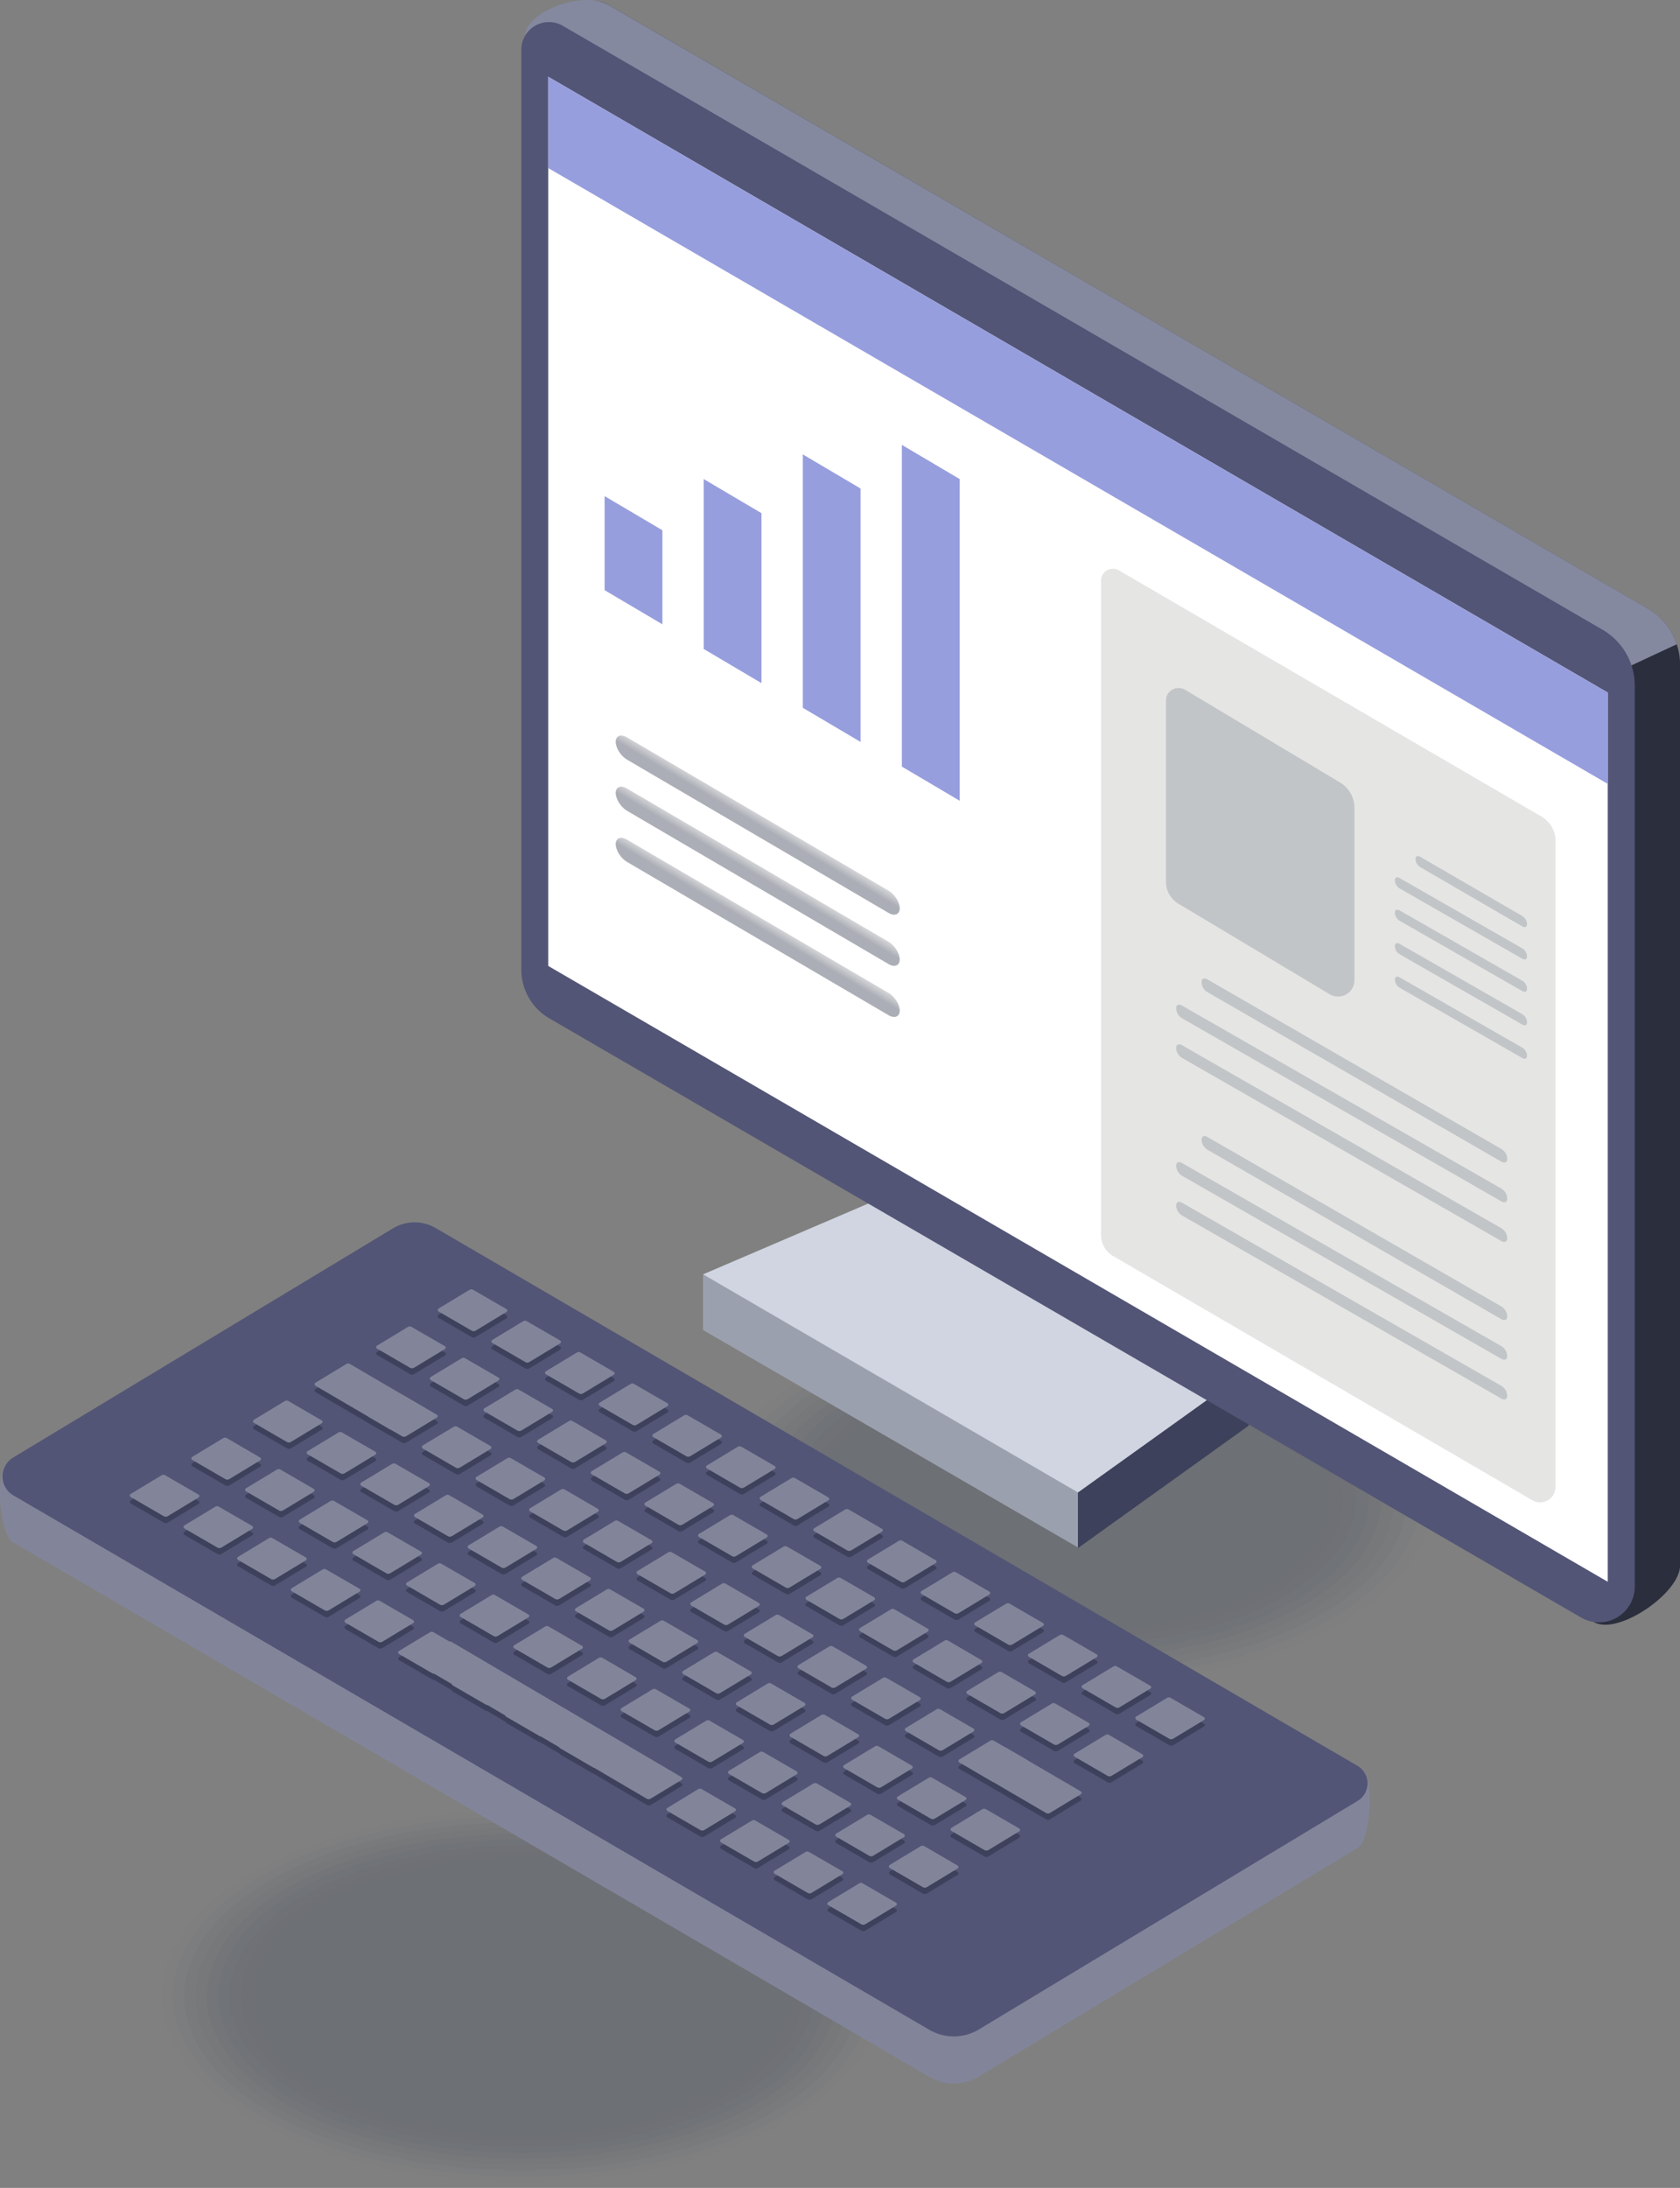 <?xml version="1.0" encoding="UTF-8"?> <svg xmlns="http://www.w3.org/2000/svg" xmlns:xlink="http://www.w3.org/1999/xlink" id="Layer_4" data-name="Layer 4" viewBox="0 0 1144.89 1490.6"><rect x="0" y="0" width="1144.89" height="1490.6" fill="#808080" stroke="none"/> <defs> <style>.cls-1{opacity:0.16;}.cls-10,.cls-11,.cls-12,.cls-13,.cls-14,.cls-15,.cls-16,.cls-17,.cls-18,.cls-2,.cls-3,.cls-4,.cls-5,.cls-6,.cls-7,.cls-8,.cls-9{fill:#061837;}.cls-2{opacity:0;}.cls-3{opacity:0.06;}.cls-4{opacity:0.13;}.cls-5{opacity:0.19;}.cls-6{opacity:0.25;}.cls-7{opacity:0.31;}.cls-8{opacity:0.38;}.cls-9{opacity:0.44;}.cls-10{opacity:0.5;}.cls-11{opacity:0.56;}.cls-12{opacity:0.63;}.cls-13{opacity:0.69;}.cls-14{opacity:0.75;}.cls-15{opacity:0.81;}.cls-16{opacity:0.88;}.cls-17{opacity:0.94;}.cls-19{fill:#9ba0ae;}.cls-20{fill:#3d415b;}.cls-21{fill:#d0d5e1;}.cls-22{fill:#2b2e3d;}.cls-23{fill:#85899f;}.cls-24{fill:#535576;}.cls-25{fill:#fff;}.cls-26{fill:#979edd;}.cls-27{fill:#82859a;}.cls-28{fill:#e5e5e4;}.cls-29{fill:#c2c5c8;}.cls-30{fill:url(#linear-gradient);}.cls-31{fill:url(#linear-gradient-2);}.cls-32{fill:url(#linear-gradient-3);}</style> <linearGradient id="linear-gradient" x1="1984.18" y1="1901.49" x2="1984.18" y2="1916.74" gradientTransform="matrix(-1, -0.59, 0, 1, 3498.06, 664.88)" gradientUnits="userSpaceOnUse"> <stop offset="0" stop-color="#fffff9"></stop> <stop offset="1" stop-color="#acaeb7"></stop> </linearGradient> <linearGradient id="linear-gradient-2" x1="1984.18" y1="1936.33" x2="1984.18" y2="1951.58" xlink:href="#linear-gradient"></linearGradient> <linearGradient id="linear-gradient-3" x1="1984.18" y1="1971.17" x2="1984.18" y2="1986.42" xlink:href="#linear-gradient"></linearGradient> </defs> <title>01</title> <g class="cls-1"> <ellipse class="cls-2" cx="731.72" cy="1021.6" rx="252.72" ry="130.59"></ellipse> <ellipse class="cls-3" cx="731.72" cy="1021.6" rx="244.08" ry="126.12"></ellipse> <ellipse class="cls-4" cx="731.72" cy="1021.6" rx="235.45" ry="121.66"></ellipse> <ellipse class="cls-5" cx="731.72" cy="1021.6" rx="226.82" ry="117.2"></ellipse> <ellipse class="cls-6" cx="731.72" cy="1021.6" rx="218.18" ry="112.74"></ellipse> <ellipse class="cls-7" cx="731.72" cy="1021.6" rx="209.55" ry="108.28"></ellipse> <ellipse class="cls-8" cx="731.72" cy="1021.6" rx="200.92" ry="103.82"></ellipse> <ellipse class="cls-9" cx="731.72" cy="1021.6" rx="192.28" ry="99.36"></ellipse> <ellipse class="cls-10" cx="731.72" cy="1021.6" rx="183.65" ry="94.9"></ellipse> <ellipse class="cls-11" cx="731.72" cy="1021.6" rx="175.02" ry="90.44"></ellipse> <ellipse class="cls-12" cx="731.72" cy="1021.6" rx="166.38" ry="85.97"></ellipse> <ellipse class="cls-13" cx="731.72" cy="1021.6" rx="157.75" ry="81.51"></ellipse> <ellipse class="cls-14" cx="731.72" cy="1021.6" rx="149.12" ry="77.05"></ellipse> <ellipse class="cls-15" cx="731.72" cy="1021.6" rx="140.48" ry="72.59"></ellipse> <ellipse class="cls-16" cx="731.72" cy="1021.6" rx="131.85" ry="68.13"></ellipse> <ellipse class="cls-17" cx="731.72" cy="1021.6" rx="123.22" ry="63.67"></ellipse> <ellipse class="cls-18" cx="731.72" cy="1021.6" rx="114.58" ry="59.21"></ellipse> </g> <g class="cls-1"> <ellipse class="cls-2" cx="355.23" cy="1360.02" rx="252.72" ry="130.59"></ellipse> <ellipse class="cls-3" cx="355.23" cy="1360.02" rx="245.03" ry="126.61"></ellipse> <ellipse class="cls-4" cx="355.23" cy="1360.02" rx="237.34" ry="122.64"></ellipse> <ellipse class="cls-5" cx="355.23" cy="1360.02" rx="229.66" ry="118.67"></ellipse> <ellipse class="cls-6" cx="355.23" cy="1360.02" rx="221.97" ry="114.7"></ellipse> <ellipse class="cls-7" cx="355.23" cy="1360.02" rx="214.28" ry="110.72"></ellipse> <ellipse class="cls-8" cx="355.23" cy="1360.02" rx="206.59" ry="106.75"></ellipse> <ellipse class="cls-9" cx="355.23" cy="1360.02" rx="198.9" ry="102.78"></ellipse> <ellipse class="cls-10" cx="355.23" cy="1360.02" rx="191.22" ry="98.81"></ellipse> <ellipse class="cls-11" cx="355.23" cy="1360.02" rx="183.53" ry="94.83"></ellipse> <ellipse class="cls-12" cx="355.23" cy="1360.02" rx="175.84" ry="90.86"></ellipse> <ellipse class="cls-13" cx="355.23" cy="1360.02" rx="168.15" ry="86.89"></ellipse> <ellipse class="cls-14" cx="355.23" cy="1360.02" rx="160.47" ry="82.92"></ellipse> <ellipse class="cls-15" cx="355.23" cy="1360.02" rx="152.78" ry="78.94"></ellipse> <ellipse class="cls-16" cx="355.23" cy="1360.02" rx="145.09" ry="74.97"></ellipse> <ellipse class="cls-17" cx="355.23" cy="1360.02" rx="137.4" ry="71"></ellipse> <ellipse class="cls-18" cx="355.23" cy="1360.02" rx="129.71" ry="67.03"></ellipse> </g> <polygon class="cls-19" points="734.62 1016.37 479.09 868.21 479.09 906.11 734.62 1054.27 734.62 1016.37"></polygon> <polygon class="cls-20" points="734.62 1016.79 850.91 933.4 850.91 971.3 734.62 1054.69 734.62 1016.79"></polygon> <polygon class="cls-21" points="734.62 1016.79 479.09 868.21 628.76 804.08 850.91 933.5 734.62 1016.79"></polygon> <path class="cls-22" d="M1383.57,868.7v626.74a38.43,38.43,0,0,0,19.07,33.18l681,425.69c16.27,9.47,58.75-19.7,58.75-38.5V1302a44.2,44.2,0,0,0-21.87-38L1411.83,852.43A18.81,18.81,0,0,0,1383.57,868.7Z" transform="translate(-997.46 -849.25)"></path> <path class="cls-23" d="M1355.46,873.21l68.89,170.89,374,403.83,341.79-159.78a44,44,0,0,0-19.62-24.22L1411.83,852.43C1392.58,842.19,1355.46,858.69,1355.46,873.21Z" transform="translate(-997.46 -849.25)"></path> <path class="cls-24" d="M1381,866.82l708.62,411.48a44.07,44.07,0,0,1,21.89,38.08v613.8a24.36,24.36,0,0,1-36.63,21.05L1371.74,1543a38.34,38.34,0,0,1-19-33.13V883.07A18.8,18.8,0,0,1,1381,866.82Z" transform="translate(-997.46 -849.25)"></path> <polygon class="cls-25" points="373.6 658.08 1095.64 1077.64 1095.64 471.85 373.6 52.3 373.6 658.08"></polygon> <polygon class="cls-26" points="1095.64 471.85 373.6 52.3 373.6 114.49 1095.64 534.04 1095.64 471.85"></polygon> <path class="cls-27" d="M1006.6,1900.1l624.25,364.09a33.06,33.06,0,0,0,33.69-.28l258.14-155.72c9-5.46,11.67-48.58,2.54-53.89l-630.82-336.36a28.65,28.65,0,0,0-29.2.24l-261.8,126.46C993.64,1850.53,996.75,1894.38,1006.6,1900.1Z" transform="translate(-997.46 -849.25)"></path> <path class="cls-24" d="M1006.6,1868.06l624.25,364.1a33.06,33.06,0,0,0,33.69-.28l258.14-155.72a13.9,13.9,0,0,0-.2-23.93L1294.39,1685.9a28.65,28.65,0,0,0-29.2.24l-258.8,156.13A15,15,0,0,0,1006.6,1868.06Z" transform="translate(-997.46 -849.25)"></path> <path class="cls-20" d="M1771.74,2023.1l21.09-12.76a2.34,2.34,0,0,1,2.38,0l22.75,13.16a1.12,1.12,0,0,1,0,1.94l-21,12.73a2.71,2.71,0,0,1-2.74,0l-22.44-13A1.21,1.21,0,0,1,1771.74,2023.1Z" transform="translate(-997.46 -849.25)"></path> <path class="cls-20" d="M1760.37,2016.75a2.71,2.71,0,0,1-2.74,0l-22.44-13a1.21,1.21,0,0,1,0-2.09l21.09-12.76a2.34,2.34,0,0,1,2.38,0l22.75,13.16a1.12,1.12,0,0,1,0,1.94Z" transform="translate(-997.46 -849.25)"></path> <path class="cls-20" d="M1723.81,1995.36a2.71,2.71,0,0,1-2.74,0l-22.44-13a1.21,1.21,0,0,1,0-2.09l21.09-12.76a2.35,2.35,0,0,1,2.38,0l22.75,13.16a1.12,1.12,0,0,1,0,1.94Z" transform="translate(-997.46 -849.25)"></path> <path class="cls-20" d="M1687.24,1974a2.71,2.71,0,0,1-2.74,0l-22.44-13a1.21,1.21,0,0,1,0-2.09l21.09-12.76a2.34,2.34,0,0,1,2.38,0l22.75,13.16a1.12,1.12,0,0,1,0,1.94Z" transform="translate(-997.46 -849.25)"></path> <path class="cls-20" d="M1650.68,1952.59a2.71,2.71,0,0,1-2.74,0l-22.44-13a1.21,1.21,0,0,1,0-2.09l21.09-12.76a2.34,2.34,0,0,1,2.38,0l22.75,13.16a1.13,1.13,0,0,1,0,1.94Z" transform="translate(-997.46 -849.25)"></path> <path class="cls-20" d="M1614.11,1931.2a2.71,2.71,0,0,1-2.74,0l-22.44-13a1.21,1.21,0,0,1,0-2.09l21.09-12.76a2.35,2.35,0,0,1,2.38,0l22.75,13.16a1.12,1.12,0,0,1,0,1.94Z" transform="translate(-997.46 -849.25)"></path> <path class="cls-20" d="M1577.55,1909.82a2.7,2.7,0,0,1-2.74,0l-22.44-13a1.21,1.21,0,0,1,0-2.09l21.09-12.76a2.35,2.35,0,0,1,2.38,0l22.75,13.16a1.12,1.12,0,0,1,0,1.94Z" transform="translate(-997.46 -849.25)"></path> <path class="cls-20" d="M1541,1888.43a2.7,2.7,0,0,1-2.74,0l-22.44-13a1.21,1.21,0,0,1,0-2.09l21.09-12.76a2.35,2.35,0,0,1,2.38,0l22.75,13.16a1.12,1.12,0,0,1,0,1.94Z" transform="translate(-997.46 -849.25)"></path> <path class="cls-20" d="M1504.42,1867.05a2.7,2.7,0,0,1-2.74,0l-22.44-13a1.21,1.21,0,0,1,0-2.09l21.09-12.76a2.34,2.34,0,0,1,2.38,0l22.75,13.16a1.12,1.12,0,0,1,0,1.94Z" transform="translate(-997.46 -849.25)"></path> <path class="cls-20" d="M1467.85,1845.66a2.71,2.71,0,0,1-2.74,0l-22.44-13a1.21,1.21,0,0,1,0-2.09l21.09-12.76a2.34,2.34,0,0,1,2.38,0l22.75,13.16a1.12,1.12,0,0,1,0,1.94Z" transform="translate(-997.46 -849.25)"></path> <path class="cls-20" d="M1431.29,1824.28a2.71,2.71,0,0,1-2.74,0l-22.44-13a1.21,1.21,0,0,1,0-2.09l21.09-12.76a2.34,2.34,0,0,1,2.38,0l22.75,13.16a1.12,1.12,0,0,1,0,1.94Z" transform="translate(-997.46 -849.25)"></path> <path class="cls-20" d="M1394.72,1802.89a2.71,2.71,0,0,1-2.74,0l-22.44-13a1.21,1.21,0,0,1,0-2.09l21.09-12.76a2.34,2.34,0,0,1,2.38,0l22.75,13.16a1.12,1.12,0,0,1,0,1.94Z" transform="translate(-997.46 -849.25)"></path> <path class="cls-20" d="M1358.16,1781.51a2.71,2.71,0,0,1-2.74,0l-22.44-13a1.21,1.21,0,0,1,0-2.09l21.09-12.76a2.35,2.35,0,0,1,2.38,0l22.75,13.16a1.12,1.12,0,0,1,0,1.94Z" transform="translate(-997.46 -849.25)"></path> <path class="cls-20" d="M1321.59,1760.12a2.71,2.71,0,0,1-2.74,0l-22.44-13a1.21,1.21,0,0,1,0-2.09l21.09-12.76a2.34,2.34,0,0,1,2.38,0l22.75,13.16a1.12,1.12,0,0,1,0,1.94Z" transform="translate(-997.46 -849.25)"></path> <path class="cls-20" d="M1729.77,2048.37l21.09-12.76a2.34,2.34,0,0,1,2.38,0l22.75,13.16a1.12,1.12,0,0,1,0,1.94l-21,12.73a2.71,2.71,0,0,1-2.74,0l-22.44-13A1.21,1.21,0,0,1,1729.77,2048.37Z" transform="translate(-997.46 -849.25)"></path> <path class="cls-20" d="M1716.67,2014.2l22.75,13.16a1.12,1.12,0,0,1,0,1.94l-21,12.73a2.71,2.71,0,0,1-2.75,0l-22.44-13a1.21,1.21,0,0,1,0-2.09l21.09-12.76A2.34,2.34,0,0,1,1716.67,2014.2Z" transform="translate(-997.46 -849.25)"></path> <path class="cls-20" d="M1679.1,2020.68l-22.44-13a1.21,1.21,0,0,1,0-2.09l21.09-12.76a2.35,2.35,0,0,1,2.38,0l22.75,13.16a1.12,1.12,0,0,1,0,1.94l-21,12.73A2.71,2.71,0,0,1,1679.1,2020.68Z" transform="translate(-997.46 -849.25)"></path> <path class="cls-20" d="M1643.55,1971.43l22.75,13.16a1.12,1.12,0,0,1,0,1.94l-21,12.73a2.71,2.71,0,0,1-2.75,0l-22.44-13a1.21,1.21,0,0,1,0-2.09l21.09-12.76A2.35,2.35,0,0,1,1643.55,1971.43Z" transform="translate(-997.46 -849.25)"></path> <path class="cls-20" d="M1607,1950l22.75,13.16a1.13,1.13,0,0,1,0,1.94l-21,12.72a2.71,2.71,0,0,1-2.74,0l-22.44-13a1.21,1.21,0,0,1,0-2.09l21.09-12.76A2.35,2.35,0,0,1,1607,1950Z" transform="translate(-997.46 -849.25)"></path> <path class="cls-20" d="M1570.42,1928.66l22.75,13.16a1.12,1.12,0,0,1,0,1.94l-21,12.72a2.71,2.71,0,0,1-2.74,0l-22.44-13a1.21,1.21,0,0,1,0-2.09l21.09-12.76A2.35,2.35,0,0,1,1570.42,1928.66Z" transform="translate(-997.46 -849.25)"></path> <path class="cls-20" d="M1533.85,1907.27l22.75,13.16a1.12,1.12,0,0,1,0,1.94l-21,12.72a2.7,2.7,0,0,1-2.74,0l-22.44-13a1.21,1.21,0,0,1,0-2.09l21.09-12.76A2.35,2.35,0,0,1,1533.85,1907.27Z" transform="translate(-997.46 -849.25)"></path> <path class="cls-20" d="M1497.29,1885.88L1520,1899a1.12,1.12,0,0,1,0,1.94l-21,12.72a2.71,2.71,0,0,1-2.74,0l-22.44-13a1.21,1.21,0,0,1,0-2.09l21.09-12.76A2.35,2.35,0,0,1,1497.29,1885.88Z" transform="translate(-997.46 -849.25)"></path> <path class="cls-20" d="M1460.72,1864.5l22.75,13.16a1.12,1.12,0,0,1,0,1.94l-21,12.73a2.71,2.71,0,0,1-2.74,0l-22.44-13a1.21,1.21,0,0,1,0-2.09l21.09-12.76A2.35,2.35,0,0,1,1460.72,1864.5Z" transform="translate(-997.46 -849.25)"></path> <path class="cls-20" d="M1424.16,1843.11l22.75,13.16a1.12,1.12,0,0,1,0,1.94l-21,12.73a2.71,2.71,0,0,1-2.74,0l-22.44-13a1.21,1.21,0,0,1,0-2.09l21.09-12.76A2.35,2.35,0,0,1,1424.16,1843.11Z" transform="translate(-997.46 -849.25)"></path> <path class="cls-20" d="M1387.59,1821.73l22.75,13.16a1.12,1.12,0,0,1,0,1.94l-21,12.73a2.71,2.71,0,0,1-2.74,0l-22.44-13a1.21,1.21,0,0,1,0-2.09l21.09-12.76A2.35,2.35,0,0,1,1387.59,1821.73Z" transform="translate(-997.46 -849.25)"></path> <path class="cls-20" d="M1351,1800.34l22.75,13.16a1.12,1.12,0,0,1,0,1.94l-21,12.73a2.71,2.71,0,0,1-2.74,0l-22.44-13a1.21,1.21,0,0,1,0-2.09l21.09-12.76A2.34,2.34,0,0,1,1351,1800.34Z" transform="translate(-997.46 -849.25)"></path> <path class="cls-20" d="M1291,1791.75l21.09-12.76a2.34,2.34,0,0,1,2.38,0l22.75,13.16a1.13,1.13,0,0,1,0,1.94l-21,12.72a2.71,2.71,0,0,1-2.74,0l-22.44-13A1.21,1.21,0,0,1,1291,1791.75Z" transform="translate(-997.46 -849.25)"></path> <path class="cls-20" d="M1300.66,1772.68l-21,12.72a2.71,2.71,0,0,1-2.74,0l-22.44-13a1.21,1.21,0,0,1,0-2.09l21.09-12.76a2.35,2.35,0,0,1,2.38,0l22.75,13.16A1.12,1.12,0,0,1,1300.66,1772.68Z" transform="translate(-997.46 -849.25)"></path> <path class="cls-20" d="M1651.26,2054.36a1.21,1.21,0,0,1,0-2.09l21.09-12.76a2.34,2.34,0,0,1,2.38,0l8.6,5s0.1,0,.15,0l8.9,5.2,5.1,3s0,0,0,0L1734,2074a1.12,1.12,0,0,1,0,1.94l-21,12.73a2.71,2.71,0,0,1-2.74,0L1669,2064.65Z" transform="translate(-997.46 -849.25)"></path> <path class="cls-20" d="M1639.88,2045.92a2.71,2.71,0,0,1-2.74,0l-22.44-13a1.21,1.21,0,0,1,0-2.09l21.09-12.76a2.34,2.34,0,0,1,2.38,0l22.75,13.16a1.13,1.13,0,0,1,0,1.94Z" transform="translate(-997.46 -849.25)"></path> <path class="cls-20" d="M1601.58,1996.71l22.75,13.16a1.12,1.12,0,0,1,0,1.94l-21,12.72a2.71,2.71,0,0,1-2.74,0l-22.44-13a1.21,1.21,0,0,1,0-2.09l21.09-12.76A2.35,2.35,0,0,1,1601.58,1996.71Z" transform="translate(-997.46 -849.25)"></path> <path class="cls-20" d="M1565,1975.32l22.75,13.16a1.12,1.12,0,0,1,0,1.94l-21,12.72a2.7,2.7,0,0,1-2.74,0l-22.44-13a1.21,1.21,0,0,1,0-2.09l21.09-12.76A2.35,2.35,0,0,1,1565,1975.32Z" transform="translate(-997.46 -849.25)"></path> <path class="cls-20" d="M1528.45,1953.94l22.75,13.16a1.12,1.12,0,0,1,0,1.94l-21,12.72a2.7,2.7,0,0,1-2.74,0l-22.44-13a1.21,1.21,0,0,1,0-2.09l21.09-12.76A2.35,2.35,0,0,1,1528.45,1953.94Z" transform="translate(-997.46 -849.25)"></path> <path class="cls-20" d="M1491.88,1932.55l22.75,13.16a1.12,1.12,0,0,1,0,1.94l-21,12.73a2.7,2.7,0,0,1-2.74,0l-22.44-13a1.21,1.21,0,0,1,0-2.09l21.09-12.76A2.34,2.34,0,0,1,1491.88,1932.55Z" transform="translate(-997.46 -849.25)"></path> <path class="cls-20" d="M1455.32,1911.16l22.75,13.16a1.12,1.12,0,0,1,0,1.94l-21,12.73a2.71,2.71,0,0,1-2.74,0l-22.44-13a1.21,1.21,0,0,1,0-2.09l21.09-12.76A2.34,2.34,0,0,1,1455.32,1911.16Z" transform="translate(-997.46 -849.25)"></path> <path class="cls-20" d="M1418.75,1889.78l22.75,13.16a1.12,1.12,0,0,1,0,1.94l-21,12.73a2.71,2.71,0,0,1-2.74,0l-22.44-13a1.21,1.21,0,0,1,0-2.09l21.09-12.76A2.34,2.34,0,0,1,1418.75,1889.78Z" transform="translate(-997.46 -849.25)"></path> <path class="cls-20" d="M1382.19,1868.39l22.75,13.16a1.12,1.12,0,0,1,0,1.94l-21,12.73a2.71,2.71,0,0,1-2.74,0l-22.44-13a1.21,1.21,0,0,1,0-2.09l21.09-12.76A2.34,2.34,0,0,1,1382.19,1868.39Z" transform="translate(-997.46 -849.25)"></path> <path class="cls-20" d="M1344.61,1874.87l-22.44-13a1.21,1.21,0,0,1,0-2.09l21.09-12.76a2.35,2.35,0,0,1,2.38,0l22.75,13.16a1.12,1.12,0,0,1,0,1.94l-21,12.73A2.71,2.71,0,0,1,1344.61,1874.87Z" transform="translate(-997.46 -849.25)"></path> <path class="cls-20" d="M1306.68,1825.65a2.34,2.34,0,0,1,2.38,0l22.75,13.16a1.12,1.12,0,0,1,0,1.94l-21,12.73a2.71,2.71,0,0,1-2.74,0l-22.44-13a1.21,1.21,0,0,1,0-2.09Z" transform="translate(-997.46 -849.25)"></path> <path class="cls-20" d="M1272.49,1804.24l22.75,13.16a1.13,1.13,0,0,1,0,1.94l-21,12.72a2.71,2.71,0,0,1-2.75,0l-7.85-4.55a2.44,2.44,0,0,1-.35-0.09l-50.8-29.73a1.21,1.21,0,0,1,0-2.09l21.09-12.76a2.35,2.35,0,0,1,2.38,0l36.52,21.37h0Z" transform="translate(-997.46 -849.25)"></path> <path class="cls-20" d="M1645.84,2098.93l21.09-12.76a2.35,2.35,0,0,1,2.38,0l22.75,13.16a1.12,1.12,0,0,1,0,1.94L1671,2114a2.71,2.71,0,0,1-2.75,0l-22.44-13A1.21,1.21,0,0,1,1645.84,2098.93Z" transform="translate(-997.46 -849.25)"></path> <path class="cls-20" d="M1655.51,2079.86l-21,12.73a2.71,2.71,0,0,1-2.75,0l-22.44-13a1.21,1.21,0,0,1,0-2.09l21.09-12.76a2.34,2.34,0,0,1,2.38,0l22.75,13.16A1.12,1.12,0,0,1,1655.51,2079.86Z" transform="translate(-997.46 -849.25)"></path> <path class="cls-20" d="M1618.94,2058.47l-21,12.72a2.71,2.71,0,0,1-2.75,0l-22.44-13a1.21,1.21,0,0,1,0-2.09l21.09-12.76a2.34,2.34,0,0,1,2.38,0l22.75,13.16A1.13,1.13,0,0,1,1618.94,2058.47Z" transform="translate(-997.46 -849.25)"></path> <path class="cls-20" d="M1558.6,2049.85l-22.44-13a1.21,1.21,0,0,1,0-2.09l21.09-12.76a2.35,2.35,0,0,1,2.38,0l22.75,13.16a1.12,1.12,0,0,1,0,1.94l-21,12.72A2.71,2.71,0,0,1,1558.6,2049.85Z" transform="translate(-997.46 -849.25)"></path> <path class="cls-20" d="M1522,2028.46l-22.44-13a1.21,1.21,0,0,1,0-2.09l21.09-12.76a2.35,2.35,0,0,1,2.38,0l22.75,13.16a1.12,1.12,0,0,1,0,1.94l-21,12.72A2.7,2.7,0,0,1,1522,2028.46Z" transform="translate(-997.46 -849.25)"></path> <path class="cls-20" d="M1485.47,2007.08l-22.44-13a1.21,1.21,0,0,1,0-2.09l21.09-12.76a2.35,2.35,0,0,1,2.38,0l22.75,13.16a1.12,1.12,0,0,1,0,1.94l-21,12.72A2.71,2.71,0,0,1,1485.47,2007.08Z" transform="translate(-997.46 -849.25)"></path> <path class="cls-20" d="M1448.9,1985.7l-22.44-13a1.21,1.21,0,0,1,0-2.09l21.09-12.76a2.34,2.34,0,0,1,2.38,0l22.75,13.16a1.12,1.12,0,0,1,0,1.94l-21,12.73A2.71,2.71,0,0,1,1448.9,1985.7Z" transform="translate(-997.46 -849.25)"></path> <path class="cls-20" d="M1412.34,1964.31l-22.44-13a1.21,1.21,0,0,1,0-2.09l21.09-12.76a2.34,2.34,0,0,1,2.38,0l22.75,13.16a1.12,1.12,0,0,1,0,1.94l-21,12.73A2.71,2.71,0,0,1,1412.34,1964.31Z" transform="translate(-997.46 -849.25)"></path> <path class="cls-20" d="M1375.77,1942.92l-22.44-13a1.21,1.21,0,0,1,0-2.09l21.09-12.76a2.35,2.35,0,0,1,2.38,0l22.75,13.16a1.12,1.12,0,0,1,0,1.94l-21,12.73A2.71,2.71,0,0,1,1375.77,1942.92Z" transform="translate(-997.46 -849.25)"></path> <path class="cls-20" d="M1339.21,1921.54l-22.44-13a1.21,1.21,0,0,1,0-2.09l21.09-12.76a2.34,2.34,0,0,1,2.38,0l22.75,13.16a1.12,1.12,0,0,1,0,1.94l-21,12.73A2.71,2.71,0,0,1,1339.21,1921.54Z" transform="translate(-997.46 -849.25)"></path> <path class="cls-20" d="M1302.64,1900.15l-22.44-13a1.21,1.21,0,0,1,0-2.09l21.09-12.76a2.34,2.34,0,0,1,2.38,0l22.75,13.16a1.13,1.13,0,0,1,0,1.94l-21,12.72A2.71,2.71,0,0,1,1302.64,1900.15Z" transform="translate(-997.46 -849.25)"></path> <path class="cls-20" d="M1267.09,1850.9l22.75,13.16a1.12,1.12,0,0,1,0,1.94l-21,12.72a2.71,2.71,0,0,1-2.75,0l-22.44-13a1.21,1.21,0,0,1,0-2.09l21.09-12.76A2.35,2.35,0,0,1,1267.09,1850.9Z" transform="translate(-997.46 -849.25)"></path> <path class="cls-20" d="M1229.51,1857.38l-22.44-13a1.21,1.21,0,0,1,0-2.09l21.09-12.76a2.35,2.35,0,0,1,2.38,0l22.75,13.16a1.12,1.12,0,0,1,0,1.94l-21,12.72A2.7,2.7,0,0,1,1229.51,1857.38Z" transform="translate(-997.46 -849.25)"></path> <path class="cls-20" d="M1216.73,1823.23l-21,12.72a2.7,2.7,0,0,1-2.75,0l-22.44-13a1.21,1.21,0,0,1,0-2.09l21.09-12.76a2.35,2.35,0,0,1,2.38,0l22.75,13.16A1.12,1.12,0,0,1,1216.73,1823.23Z" transform="translate(-997.46 -849.25)"></path> <path class="cls-20" d="M1603.88,2124.21l21.09-12.76a2.34,2.34,0,0,1,2.38,0l22.75,13.16a1.13,1.13,0,0,1,0,1.94l-21,12.72a2.71,2.71,0,0,1-2.75,0l-22.44-13A1.21,1.21,0,0,1,1603.88,2124.21Z" transform="translate(-997.46 -849.25)"></path> <path class="cls-20" d="M1592.51,2117.86a2.71,2.71,0,0,1-2.75,0l-22.44-13a1.21,1.21,0,0,1,0-2.09l21.09-12.76a2.35,2.35,0,0,1,2.38,0l22.75,13.16a1.12,1.12,0,0,1,0,1.94Z" transform="translate(-997.46 -849.25)"></path> <path class="cls-20" d="M1553.2,2096.51l-22.44-13a1.21,1.21,0,0,1,0-2.09l21.09-12.76a2.35,2.35,0,0,1,2.38,0l22.75,13.16a1.12,1.12,0,0,1,0,1.94l-21,12.72A2.7,2.7,0,0,1,1553.2,2096.51Z" transform="translate(-997.46 -849.25)"></path> <path class="cls-20" d="M1516.63,2075.13l-22.44-13a1.21,1.21,0,0,1,0-2.09l21.09-12.76a2.35,2.35,0,0,1,2.38,0l22.75,13.16a1.12,1.12,0,0,1,0,1.94l-21,12.72A2.7,2.7,0,0,1,1516.63,2075.13Z" transform="translate(-997.46 -849.25)"></path> <path class="cls-20" d="M1480.07,2053.74l-22.44-13a1.21,1.21,0,0,1,0-2.09l21.09-12.76a2.34,2.34,0,0,1,2.38,0l22.75,13.16a1.12,1.12,0,0,1,0,1.94l-21,12.73A2.7,2.7,0,0,1,1480.07,2053.74Z" transform="translate(-997.46 -849.25)"></path> <path class="cls-20" d="M1443.5,2032.36l-22.44-13a1.21,1.21,0,0,1,0-2.09l21.09-12.76a2.34,2.34,0,0,1,2.38,0l22.75,13.16a1.12,1.12,0,0,1,0,1.94l-21,12.73A2.71,2.71,0,0,1,1443.5,2032.36Z" transform="translate(-997.46 -849.25)"></path> <path class="cls-20" d="M1406.94,2011l-22.44-13a1.21,1.21,0,0,1,0-2.09l21.09-12.76a2.34,2.34,0,0,1,2.38,0l22.75,13.16a1.12,1.12,0,0,1,0,1.94l-21,12.73A2.71,2.71,0,0,1,1406.94,2011Z" transform="translate(-997.46 -849.25)"></path> <path class="cls-20" d="M1370.37,1989.59l-22.44-13a1.21,1.21,0,0,1,0-2.09l21.09-12.76a2.34,2.34,0,0,1,2.38,0l22.75,13.16a1.12,1.12,0,0,1,0,1.94l-21,12.73A2.71,2.71,0,0,1,1370.37,1989.59Z" transform="translate(-997.46 -849.25)"></path> <path class="cls-20" d="M1333.81,1968.2l-22.44-13a1.21,1.21,0,0,1,0-2.09l21.09-12.76a2.35,2.35,0,0,1,2.38,0l22.75,13.16a1.12,1.12,0,0,1,0,1.94l-21,12.73A2.71,2.71,0,0,1,1333.81,1968.2Z" transform="translate(-997.46 -849.25)"></path> <path class="cls-20" d="M1297.24,1946.82l-22.44-13a1.21,1.21,0,0,1,0-2.09l21.09-12.76a2.34,2.34,0,0,1,2.38,0l22.75,13.16a1.12,1.12,0,0,1,0,1.94l-21,12.73A2.71,2.71,0,0,1,1297.24,1946.82Z" transform="translate(-997.46 -849.25)"></path> <path class="cls-20" d="M1260.68,1925.43l-22.44-13a1.21,1.21,0,0,1,0-2.09l21.09-12.76a2.34,2.34,0,0,1,2.38,0l22.75,13.16a1.13,1.13,0,0,1,0,1.94l-21,12.72A2.71,2.71,0,0,1,1260.68,1925.43Z" transform="translate(-997.46 -849.25)"></path> <path class="cls-20" d="M1224.11,1904l-22.44-13a1.21,1.21,0,0,1,0-2.09l21.09-12.76a2.35,2.35,0,0,1,2.38,0l22.75,13.16a1.12,1.12,0,0,1,0,1.94l-21,12.72A2.71,2.71,0,0,1,1224.11,1904Z" transform="translate(-997.46 -849.25)"></path> <path class="cls-20" d="M1187.55,1882.66l-22.44-13a1.21,1.21,0,0,1,0-2.09l21.09-12.76a2.35,2.35,0,0,1,2.38,0l22.75,13.16a1.12,1.12,0,0,1,0,1.94l-21,12.72A2.7,2.7,0,0,1,1187.55,1882.66Z" transform="translate(-997.46 -849.25)"></path> <path class="cls-20" d="M1174.76,1848.51l-21,12.72a2.71,2.71,0,0,1-2.74,0l-22.44-13a1.21,1.21,0,0,1,0-2.09l21.09-12.76a2.35,2.35,0,0,1,2.38,0l22.75,13.16A1.12,1.12,0,0,1,1174.76,1848.51Z" transform="translate(-997.46 -849.25)"></path> <path class="cls-20" d="M1583,2136.73a2.34,2.34,0,0,1,2.38,0l22.75,13.16a1.13,1.13,0,0,1,0,1.94l-21,12.72a2.71,2.71,0,0,1-2.74,0l-22.44-13a1.21,1.21,0,0,1,0-2.09Z" transform="translate(-997.46 -849.25)"></path> <path class="cls-20" d="M1546.43,2115.34a2.35,2.35,0,0,1,2.38,0l22.75,13.16a1.12,1.12,0,0,1,0,1.94l-21,12.72a2.71,2.71,0,0,1-2.74,0l-22.44-13a1.21,1.21,0,0,1,0-2.09Z" transform="translate(-997.46 -849.25)"></path> <path class="cls-20" d="M1509.87,2094a2.35,2.35,0,0,1,2.38,0l22.75,13.16a1.12,1.12,0,0,1,0,1.94l-21,12.72a2.7,2.7,0,0,1-2.74,0l-22.44-13a1.21,1.21,0,0,1,0-2.09Z" transform="translate(-997.46 -849.25)"></path> <path class="cls-20" d="M1473.3,2072.57a2.35,2.35,0,0,1,2.38,0l22.75,13.16a1.12,1.12,0,0,1,0,1.94l-21,12.72a2.71,2.71,0,0,1-2.74,0l-22.44-13a1.21,1.21,0,0,1,0-2.09Z" transform="translate(-997.46 -849.25)"></path> <path class="cls-20" d="M1290.48,1965.65a2.34,2.34,0,0,1,2.38,0L1304,1972a2.26,2.26,0,0,1,1.41.24l156.5,92a1.12,1.12,0,0,1,0,1.94l-21,12.73a2.71,2.71,0,0,1-2.74,0l-36.2-21.3a2.23,2.23,0,0,1-.36-0.09l-22.44-13a1,1,0,0,1-.29-0.5l-13.11-7.71a2.53,2.53,0,0,1-.72-0.18l-22.44-13a1.08,1.08,0,0,1-.4-0.68l-12.64-7.44a2.66,2.66,0,0,1-1.08-.28l-22.44-13a1.14,1.14,0,0,1-.51-0.87l-12.22-7.19a2.7,2.7,0,0,1-1.4-.35l-22.44-13a1.21,1.21,0,0,1,0-2.09Z" transform="translate(-997.46 -849.25)"></path> <path class="cls-20" d="M1253.91,1944.26a2.35,2.35,0,0,1,2.38,0L1279,1957.4a1.12,1.12,0,0,1,0,1.94l-21,12.72a2.71,2.71,0,0,1-2.74,0l-22.44-13a1.21,1.21,0,0,1,0-2.09Z" transform="translate(-997.46 -849.25)"></path> <path class="cls-20" d="M1217.35,1922.88a2.35,2.35,0,0,1,2.38,0l22.75,13.16a1.12,1.12,0,0,1,0,1.94l-21,12.72a2.7,2.7,0,0,1-2.75,0l-22.44-13a1.21,1.21,0,0,1,0-2.09Z" transform="translate(-997.46 -849.25)"></path> <path class="cls-20" d="M1180.78,1901.49a2.35,2.35,0,0,1,2.38,0l22.75,13.16a1.12,1.12,0,0,1,0,1.94l-21,12.72a2.7,2.7,0,0,1-2.75,0l-22.44-13a1.21,1.21,0,0,1,0-2.09Z" transform="translate(-997.46 -849.25)"></path> <path class="cls-20" d="M1144.21,1880.11a2.35,2.35,0,0,1,2.38,0l22.75,13.16a1.12,1.12,0,0,1,0,1.94l-21,12.73a2.7,2.7,0,0,1-2.75,0l-22.44-13a1.21,1.21,0,0,1,0-2.09Z" transform="translate(-997.46 -849.25)"></path> <path class="cls-20" d="M1086.56,1871.48l21.09-12.76a2.35,2.35,0,0,1,2.38,0l22.75,13.16a1.12,1.12,0,0,1,0,1.94l-21,12.73a2.71,2.71,0,0,1-2.74,0l-22.44-13A1.21,1.21,0,0,1,1086.56,1871.48Z" transform="translate(-997.46 -849.25)"></path> <path class="cls-27" d="M1771.76,2020.8l22.44,13a2.71,2.71,0,0,0,2.75,0l21-12.73a1.12,1.12,0,0,0,0-1.94l-22.75-13.16a2.35,2.35,0,0,0-2.38,0l-21.09,12.76A1.21,1.21,0,0,0,1771.76,2020.8Z" transform="translate(-997.46 -849.25)"></path> <path class="cls-27" d="M1735.19,1999.42l22.44,13a2.71,2.71,0,0,0,2.74,0l21-12.73a1.12,1.12,0,0,0,0-1.94l-22.75-13.16a2.35,2.35,0,0,0-2.38,0l-21.09,12.76A1.21,1.21,0,0,0,1735.19,1999.42Z" transform="translate(-997.46 -849.25)"></path> <path class="cls-27" d="M1698.63,1978l22.44,13a2.71,2.71,0,0,0,2.74,0l21-12.73a1.12,1.12,0,0,0,0-1.94l-22.75-13.16a2.35,2.35,0,0,0-2.38,0l-21.09,12.76A1.21,1.21,0,0,0,1698.63,1978Z" transform="translate(-997.46 -849.25)"></path> <path class="cls-27" d="M1662.06,1956.65l22.44,13a2.71,2.71,0,0,0,2.75,0l21-12.73a1.12,1.12,0,0,0,0-1.94l-22.75-13.16a2.35,2.35,0,0,0-2.38,0L1662,1954.56A1.21,1.21,0,0,0,1662.06,1956.65Z" transform="translate(-997.46 -849.25)"></path> <path class="cls-27" d="M1625.5,1935.26l22.44,13a2.71,2.71,0,0,0,2.75,0l21-12.73a1.12,1.12,0,0,0,0-1.94l-22.75-13.16a2.35,2.35,0,0,0-2.38,0l-21.09,12.76A1.21,1.21,0,0,0,1625.5,1935.26Z" transform="translate(-997.46 -849.25)"></path> <path class="cls-27" d="M1588.93,1913.88l22.44,13a2.71,2.71,0,0,0,2.74,0l21-12.73a1.12,1.12,0,0,0,0-1.94L1612.38,1899a2.35,2.35,0,0,0-2.38,0l-21.09,12.76A1.21,1.21,0,0,0,1588.93,1913.88Z" transform="translate(-997.46 -849.25)"></path> <path class="cls-27" d="M1552.37,1892.49l22.44,13a2.71,2.71,0,0,0,2.75,0l21-12.73a1.12,1.12,0,0,0,0-1.94l-22.75-13.16a2.35,2.35,0,0,0-2.38,0l-21.09,12.76A1.21,1.21,0,0,0,1552.37,1892.49Z" transform="translate(-997.46 -849.25)"></path> <path class="cls-27" d="M1515.8,1871.1l22.44,13a2.71,2.71,0,0,0,2.75,0l21-12.73a1.12,1.12,0,0,0,0-1.94l-22.75-13.16a2.35,2.35,0,0,0-2.38,0L1515.79,1869A1.21,1.21,0,0,0,1515.8,1871.1Z" transform="translate(-997.46 -849.25)"></path> <path class="cls-27" d="M1479.24,1849.72l22.44,13a2.71,2.71,0,0,0,2.74,0l21-12.73a1.12,1.12,0,0,0,0-1.94l-22.75-13.16a2.35,2.35,0,0,0-2.38,0l-21.09,12.76A1.21,1.21,0,0,0,1479.24,1849.72Z" transform="translate(-997.46 -849.25)"></path> <path class="cls-27" d="M1442.67,1828.33l22.44,13a2.71,2.71,0,0,0,2.74,0l21-12.73a1.12,1.12,0,0,0,0-1.94l-22.75-13.16a2.35,2.35,0,0,0-2.38,0l-21.09,12.76A1.21,1.21,0,0,0,1442.67,1828.33Z" transform="translate(-997.46 -849.25)"></path> <path class="cls-27" d="M1406.11,1806.95l22.44,13a2.71,2.71,0,0,0,2.75,0l21-12.73a1.12,1.12,0,0,0,0-1.94l-22.75-13.16a2.35,2.35,0,0,0-2.38,0l-21.09,12.76A1.21,1.21,0,0,0,1406.11,1806.95Z" transform="translate(-997.46 -849.25)"></path> <path class="cls-27" d="M1369.54,1785.56l22.44,13a2.71,2.71,0,0,0,2.75,0l21-12.73a1.12,1.12,0,0,0,0-1.94L1393,1770.68a2.35,2.35,0,0,0-2.38,0l-21.09,12.76A1.21,1.21,0,0,0,1369.54,1785.56Z" transform="translate(-997.46 -849.25)"></path> <path class="cls-27" d="M1333,1764.18l22.44,13a2.71,2.71,0,0,0,2.75,0l21-12.73a1.12,1.12,0,0,0,0-1.94l-22.75-13.16a2.35,2.35,0,0,0-2.38,0L1333,1762.09A1.21,1.21,0,0,0,1333,1764.18Z" transform="translate(-997.46 -849.25)"></path> <path class="cls-27" d="M1296.41,1742.79l22.44,13a2.71,2.71,0,0,0,2.75,0l21-12.73a1.12,1.12,0,0,0,0-1.94l-22.75-13.16a2.35,2.35,0,0,0-2.38,0l-21.09,12.76A1.21,1.21,0,0,0,1296.41,1742.79Z" transform="translate(-997.46 -849.25)"></path> <path class="cls-27" d="M1729.79,2046.08l22.44,13a2.71,2.71,0,0,0,2.74,0l21-12.73a1.12,1.12,0,0,0,0-1.94l-22.75-13.16a2.35,2.35,0,0,0-2.38,0L1729.77,2044A1.21,1.21,0,0,0,1729.79,2046.08Z" transform="translate(-997.46 -849.25)"></path> <path class="cls-27" d="M1693.23,2024.7l22.44,13a2.71,2.71,0,0,0,2.75,0l21-12.73a1.12,1.12,0,0,0,0-1.94l-22.75-13.16a2.35,2.35,0,0,0-2.38,0l-21.09,12.76A1.21,1.21,0,0,0,1693.23,2024.7Z" transform="translate(-997.46 -849.25)"></path> <path class="cls-27" d="M1656.66,2003.31l22.44,13a2.71,2.71,0,0,0,2.75,0l21-12.73a1.12,1.12,0,0,0,0-1.94l-22.75-13.16a2.35,2.35,0,0,0-2.38,0l-21.09,12.76A1.21,1.21,0,0,0,1656.66,2003.31Z" transform="translate(-997.46 -849.25)"></path> <path class="cls-27" d="M1620.1,1981.93l22.44,13a2.71,2.71,0,0,0,2.75,0l21-12.73a1.12,1.12,0,0,0,0-1.94L1643.54,1967a2.35,2.35,0,0,0-2.38,0l-21.09,12.76A1.21,1.21,0,0,0,1620.1,1981.93Z" transform="translate(-997.46 -849.25)"></path> <path class="cls-27" d="M1583.53,1960.54l22.44,13a2.71,2.71,0,0,0,2.75,0l21-12.73a1.12,1.12,0,0,0,0-1.94L1607,1945.66a2.35,2.35,0,0,0-2.38,0l-21.09,12.76A1.21,1.21,0,0,0,1583.53,1960.54Z" transform="translate(-997.46 -849.25)"></path> <path class="cls-27" d="M1547,1939.15l22.44,13a2.71,2.71,0,0,0,2.75,0l21-12.73a1.12,1.12,0,0,0,0-1.94l-22.75-13.16a2.35,2.35,0,0,0-2.38,0l-21.09,12.76A1.21,1.21,0,0,0,1547,1939.15Z" transform="translate(-997.46 -849.25)"></path> <path class="cls-27" d="M1510.4,1917.77l22.44,13a2.71,2.71,0,0,0,2.74,0l21-12.73a1.12,1.12,0,0,0,0-1.94l-22.75-13.16a2.35,2.35,0,0,0-2.38,0l-21.09,12.76A1.21,1.21,0,0,0,1510.4,1917.77Z" transform="translate(-997.46 -849.25)"></path> <path class="cls-27" d="M1473.84,1896.38l22.44,13a2.71,2.71,0,0,0,2.75,0l21-12.73a1.12,1.12,0,0,0,0-1.94l-22.75-13.16a2.35,2.35,0,0,0-2.38,0l-21.09,12.76A1.21,1.21,0,0,0,1473.84,1896.38Z" transform="translate(-997.46 -849.25)"></path> <path class="cls-27" d="M1437.27,1875l22.44,13a2.71,2.71,0,0,0,2.75,0l21-12.73a1.12,1.12,0,0,0,0-1.94l-22.75-13.16a2.35,2.35,0,0,0-2.38,0l-21.09,12.76A1.21,1.21,0,0,0,1437.27,1875Z" transform="translate(-997.46 -849.25)"></path> <path class="cls-27" d="M1400.71,1853.61l22.44,13a2.71,2.71,0,0,0,2.75,0l21-12.73a1.12,1.12,0,0,0,0-1.94l-22.75-13.16a2.35,2.35,0,0,0-2.38,0l-21.09,12.76A1.21,1.21,0,0,0,1400.71,1853.61Z" transform="translate(-997.46 -849.25)"></path> <path class="cls-27" d="M1364.14,1832.23l22.44,13a2.71,2.71,0,0,0,2.75,0l21-12.73a1.12,1.12,0,0,0,0-1.94l-22.75-13.16a2.35,2.35,0,0,0-2.38,0l-21.09,12.76A1.21,1.21,0,0,0,1364.14,1832.23Z" transform="translate(-997.46 -849.25)"></path> <path class="cls-27" d="M1327.58,1810.84l22.44,13a2.71,2.71,0,0,0,2.74,0l21-12.73a1.12,1.12,0,0,0,0-1.94L1351,1796a2.35,2.35,0,0,0-2.38,0l-21.09,12.76A1.21,1.21,0,0,0,1327.58,1810.84Z" transform="translate(-997.46 -849.25)"></path> <path class="cls-27" d="M1291,1789.46l22.44,13a2.71,2.71,0,0,0,2.75,0l21-12.73a1.12,1.12,0,0,0,0-1.94l-22.75-13.16a2.35,2.35,0,0,0-2.38,0L1291,1787.37A1.21,1.21,0,0,0,1291,1789.46Z" transform="translate(-997.46 -849.25)"></path> <path class="cls-27" d="M1254.45,1768.07l22.44,13a2.71,2.71,0,0,0,2.74,0l21-12.73a1.12,1.12,0,0,0,0-1.94l-22.75-13.16a2.35,2.35,0,0,0-2.38,0L1254.43,1766A1.21,1.21,0,0,0,1254.45,1768.07Z" transform="translate(-997.46 -849.25)"></path> <path class="cls-27" d="M1660,2055l50.25,29.36a2.71,2.71,0,0,0,2.74,0l21-12.73a1.12,1.12,0,0,0,0-1.94l-50.57-29.54a2.35,2.35,0,0,0-2.38,0L1660,2052.9A1.21,1.21,0,0,0,1660,2055Z" transform="translate(-997.46 -849.25)"></path> <path class="cls-27" d="M1651.26,2050l22.44,13a2.71,2.71,0,0,0,2.75,0l21-12.73a1.12,1.12,0,0,0,0-1.94l-22.75-13.16a2.35,2.35,0,0,0-2.38,0l-21.09,12.76A1.21,1.21,0,0,0,1651.26,2050Z" transform="translate(-997.46 -849.25)"></path> <path class="cls-27" d="M1614.7,2028.59l22.44,13a2.71,2.71,0,0,0,2.75,0l21-12.73a1.12,1.12,0,0,0,0-1.94l-22.75-13.16a2.35,2.35,0,0,0-2.38,0l-21.09,12.76A1.21,1.21,0,0,0,1614.7,2028.59Z" transform="translate(-997.46 -849.25)"></path> <path class="cls-27" d="M1578.13,2007.2l22.44,13a2.71,2.71,0,0,0,2.75,0l21-12.73a1.12,1.12,0,0,0,0-1.94l-22.75-13.16a2.35,2.35,0,0,0-2.38,0l-21.09,12.76A1.21,1.21,0,0,0,1578.13,2007.2Z" transform="translate(-997.46 -849.25)"></path> <path class="cls-27" d="M1541.57,1985.82l22.44,13a2.71,2.71,0,0,0,2.74,0l21-12.73a1.12,1.12,0,0,0,0-1.94L1565,1970.94a2.35,2.35,0,0,0-2.38,0l-21.09,12.76A1.21,1.21,0,0,0,1541.57,1985.82Z" transform="translate(-997.46 -849.25)"></path> <path class="cls-27" d="M1505,1964.43l22.44,13a2.71,2.71,0,0,0,2.74,0l21-12.73a1.12,1.12,0,0,0,0-1.94l-22.75-13.16a2.35,2.35,0,0,0-2.38,0L1505,1962.34A1.21,1.21,0,0,0,1505,1964.43Z" transform="translate(-997.46 -849.25)"></path> <path class="cls-27" d="M1468.44,1943l22.44,13a2.71,2.71,0,0,0,2.75,0l21-12.73a1.12,1.12,0,0,0,0-1.94l-22.75-13.16a2.35,2.35,0,0,0-2.38,0L1468.42,1941A1.21,1.21,0,0,0,1468.44,1943Z" transform="translate(-997.46 -849.25)"></path> <path class="cls-27" d="M1431.87,1921.66l22.44,13a2.71,2.71,0,0,0,2.74,0l21-12.73a1.12,1.12,0,0,0,0-1.94l-22.75-13.16a2.35,2.35,0,0,0-2.38,0l-21.09,12.76A1.21,1.21,0,0,0,1431.87,1921.66Z" transform="translate(-997.46 -849.25)"></path> <path class="cls-27" d="M1395.31,1900.28l22.44,13a2.71,2.71,0,0,0,2.74,0l21-12.73a1.12,1.12,0,0,0,0-1.94l-22.75-13.16a2.35,2.35,0,0,0-2.38,0l-21.09,12.76A1.21,1.21,0,0,0,1395.31,1900.28Z" transform="translate(-997.46 -849.25)"></path> <path class="cls-27" d="M1358.74,1878.89l22.44,13a2.71,2.71,0,0,0,2.75,0l21-12.73a1.12,1.12,0,0,0,0-1.94L1382.19,1864a2.35,2.35,0,0,0-2.38,0l-21.09,12.76A1.21,1.21,0,0,0,1358.74,1878.89Z" transform="translate(-997.46 -849.25)"></path> <path class="cls-27" d="M1322.18,1857.51l22.44,13a2.71,2.71,0,0,0,2.75,0l21-12.73a1.12,1.12,0,0,0,0-1.94l-22.75-13.16a2.35,2.35,0,0,0-2.38,0l-21.09,12.76A1.21,1.21,0,0,0,1322.18,1857.51Z" transform="translate(-997.46 -849.25)"></path> <path class="cls-27" d="M1285.61,1836.12l22.44,13a2.71,2.71,0,0,0,2.74,0l21-12.73a1.12,1.12,0,0,0,0-1.94l-22.75-13.16a2.35,2.35,0,0,0-2.38,0L1285.59,1834A1.21,1.21,0,0,0,1285.61,1836.12Z" transform="translate(-997.46 -849.25)"></path> <path class="cls-27" d="M1249,1814.74l22.44,13a2.71,2.71,0,0,0,2.74,0l21-12.73a1.12,1.12,0,0,0,0-1.94l-22.75-13.16a2.35,2.35,0,0,0-2.38,0L1249,1812.65A1.21,1.21,0,0,0,1249,1814.74Z" transform="translate(-997.46 -849.25)"></path> <path class="cls-27" d="M1212.48,1793.35l50.8,29.73a2.71,2.71,0,0,0,2.75,0l21-12.73a1.12,1.12,0,0,0,0-1.94l-51.11-29.91a2.35,2.35,0,0,0-2.38,0l-21.09,12.76A1.21,1.21,0,0,0,1212.48,1793.35Z" transform="translate(-997.46 -849.25)"></path> <path class="cls-27" d="M1645.86,2096.64l22.44,13a2.71,2.71,0,0,0,2.75,0l21-12.73a1.12,1.12,0,0,0,0-1.94l-22.75-13.16a2.35,2.35,0,0,0-2.38,0l-21.09,12.76A1.21,1.21,0,0,0,1645.86,2096.64Z" transform="translate(-997.46 -849.25)"></path> <path class="cls-27" d="M1609.29,2075.25l22.44,13a2.71,2.71,0,0,0,2.75,0l21-12.73a1.12,1.12,0,0,0,0-1.94l-22.75-13.16a2.35,2.35,0,0,0-2.38,0l-21.09,12.76A1.21,1.21,0,0,0,1609.29,2075.25Z" transform="translate(-997.46 -849.25)"></path> <path class="cls-27" d="M1572.73,2053.87l22.44,13a2.71,2.71,0,0,0,2.74,0l21-12.73a1.12,1.12,0,0,0,0-1.94L1596.18,2039a2.35,2.35,0,0,0-2.38,0l-21.09,12.76A1.21,1.21,0,0,0,1572.73,2053.87Z" transform="translate(-997.46 -849.25)"></path> <path class="cls-27" d="M1536.16,2032.48l22.44,13a2.71,2.71,0,0,0,2.75,0l21-12.73a1.12,1.12,0,0,0,0-1.94l-22.75-13.16a2.35,2.35,0,0,0-2.38,0l-21.09,12.76A1.21,1.21,0,0,0,1536.16,2032.48Z" transform="translate(-997.46 -849.25)"></path> <path class="cls-27" d="M1499.6,2011.1l22.44,13a2.71,2.71,0,0,0,2.75,0l21-12.73a1.12,1.12,0,0,0,0-1.94L1523,1996.22a2.35,2.35,0,0,0-2.38,0L1499.58,2009A1.21,1.21,0,0,0,1499.6,2011.1Z" transform="translate(-997.46 -849.25)"></path> <path class="cls-27" d="M1463,1989.71l22.44,13a2.71,2.71,0,0,0,2.75,0l21-12.73a1.12,1.12,0,0,0,0-1.94l-22.75-13.16a2.35,2.35,0,0,0-2.38,0L1463,1987.62A1.21,1.21,0,0,0,1463,1989.71Z" transform="translate(-997.46 -849.25)"></path> <path class="cls-27" d="M1426.47,1968.33l22.44,13a2.71,2.71,0,0,0,2.75,0l21-12.73a1.12,1.12,0,0,0,0-1.94l-22.75-13.16a2.35,2.35,0,0,0-2.38,0l-21.09,12.76A1.21,1.21,0,0,0,1426.47,1968.33Z" transform="translate(-997.46 -849.25)"></path> <path class="cls-27" d="M1389.9,1946.94l22.44,13a2.71,2.71,0,0,0,2.75,0l21-12.73a1.12,1.12,0,0,0,0-1.94l-22.75-13.16a2.35,2.35,0,0,0-2.38,0l-21.09,12.76A1.21,1.21,0,0,0,1389.9,1946.94Z" transform="translate(-997.46 -849.25)"></path> <path class="cls-27" d="M1353.34,1925.56l22.44,13a2.71,2.71,0,0,0,2.74,0l21-12.73a1.12,1.12,0,0,0,0-1.94l-22.75-13.16a2.35,2.35,0,0,0-2.38,0l-21.09,12.76A1.21,1.21,0,0,0,1353.34,1925.56Z" transform="translate(-997.46 -849.25)"></path> <path class="cls-27" d="M1316.77,1904.17l22.44,13a2.71,2.71,0,0,0,2.75,0l21-12.73a1.12,1.12,0,0,0,0-1.94l-22.75-13.16a2.35,2.35,0,0,0-2.38,0l-21.09,12.76A1.21,1.21,0,0,0,1316.77,1904.17Z" transform="translate(-997.46 -849.25)"></path> <path class="cls-27" d="M1280.21,1882.79l22.44,13a2.71,2.71,0,0,0,2.75,0l21-12.73a1.12,1.12,0,0,0,0-1.94l-22.75-13.16a2.35,2.35,0,0,0-2.38,0l-21.09,12.76A1.21,1.21,0,0,0,1280.21,1882.79Z" transform="translate(-997.46 -849.25)"></path> <path class="cls-27" d="M1243.64,1861.4l22.44,13a2.71,2.71,0,0,0,2.75,0l21-12.73a1.12,1.12,0,0,0,0-1.94l-22.75-13.16a2.35,2.35,0,0,0-2.38,0l-21.09,12.76A1.21,1.21,0,0,0,1243.64,1861.4Z" transform="translate(-997.46 -849.25)"></path> <path class="cls-27" d="M1207.08,1840l22.44,13a2.71,2.71,0,0,0,2.75,0l21-12.73a1.12,1.12,0,0,0,0-1.94l-22.75-13.16a2.35,2.35,0,0,0-2.38,0l-21.09,12.76A1.21,1.21,0,0,0,1207.08,1840Z" transform="translate(-997.46 -849.25)"></path> <path class="cls-27" d="M1170.51,1818.63l22.44,13a2.71,2.71,0,0,0,2.75,0l21-12.73a1.12,1.12,0,0,0,0-1.94L1194,1803.75a2.35,2.35,0,0,0-2.38,0l-21.09,12.76A1.21,1.21,0,0,0,1170.51,1818.63Z" transform="translate(-997.46 -849.25)"></path> <path class="cls-27" d="M1603.89,2121.92l22.44,13a2.71,2.71,0,0,0,2.75,0l21-12.73a1.12,1.12,0,0,0,0-1.94L1627.34,2107a2.35,2.35,0,0,0-2.38,0l-21.09,12.76A1.21,1.21,0,0,0,1603.89,2121.92Z" transform="translate(-997.46 -849.25)"></path> <path class="cls-27" d="M1567.33,2100.53l22.44,13a2.71,2.71,0,0,0,2.75,0l21-12.73a1.12,1.12,0,0,0,0-1.94l-22.75-13.16a2.35,2.35,0,0,0-2.38,0l-21.09,12.76A1.21,1.21,0,0,0,1567.33,2100.53Z" transform="translate(-997.46 -849.25)"></path> <path class="cls-27" d="M1530.76,2079.15l22.44,13a2.71,2.71,0,0,0,2.75,0l21-12.73a1.12,1.12,0,0,0,0-1.94l-22.75-13.16a2.35,2.35,0,0,0-2.38,0l-21.09,12.76A1.21,1.21,0,0,0,1530.76,2079.15Z" transform="translate(-997.46 -849.25)"></path> <path class="cls-27" d="M1494.2,2057.76l22.44,13a2.71,2.71,0,0,0,2.75,0l21-12.73a1.12,1.12,0,0,0,0-1.94l-22.75-13.16a2.35,2.35,0,0,0-2.38,0l-21.09,12.76A1.21,1.21,0,0,0,1494.2,2057.76Z" transform="translate(-997.46 -849.25)"></path> <path class="cls-27" d="M1457.63,2036.38l22.44,13a2.71,2.71,0,0,0,2.74,0l21-12.73a1.12,1.12,0,0,0,0-1.94l-22.75-13.16a2.35,2.35,0,0,0-2.38,0l-21.09,12.76A1.21,1.21,0,0,0,1457.63,2036.38Z" transform="translate(-997.46 -849.25)"></path> <path class="cls-27" d="M1421.07,2015l22.44,13a2.71,2.71,0,0,0,2.75,0l21-12.73a1.12,1.12,0,0,0,0-1.94l-22.75-13.16a2.35,2.35,0,0,0-2.38,0l-21.09,12.76A1.21,1.21,0,0,0,1421.07,2015Z" transform="translate(-997.46 -849.25)"></path> <path class="cls-27" d="M1384.5,1993.61l22.44,13a2.71,2.71,0,0,0,2.75,0l21-12.73a1.12,1.12,0,0,0,0-1.94L1408,1978.73a2.35,2.35,0,0,0-2.38,0l-21.09,12.76A1.21,1.21,0,0,0,1384.5,1993.61Z" transform="translate(-997.46 -849.25)"></path> <path class="cls-27" d="M1347.94,1972.22l22.44,13a2.71,2.71,0,0,0,2.74,0l21-12.73a1.12,1.12,0,0,0,0-1.94l-22.75-13.16a2.35,2.35,0,0,0-2.38,0l-21.09,12.76A1.21,1.21,0,0,0,1347.94,1972.22Z" transform="translate(-997.46 -849.25)"></path> <path class="cls-27" d="M1311.37,1950.84l22.44,13a2.71,2.71,0,0,0,2.75,0l21-12.73a1.12,1.12,0,0,0,0-1.94L1334.82,1936a2.35,2.35,0,0,0-2.38,0l-21.09,12.76A1.21,1.21,0,0,0,1311.37,1950.84Z" transform="translate(-997.46 -849.25)"></path> <path class="cls-27" d="M1274.81,1929.45l22.44,13a2.71,2.71,0,0,0,2.75,0l21-12.73a1.12,1.12,0,0,0,0-1.94l-22.75-13.16a2.35,2.35,0,0,0-2.38,0l-21.09,12.76A1.21,1.21,0,0,0,1274.81,1929.45Z" transform="translate(-997.46 -849.25)"></path> <path class="cls-27" d="M1238.24,1908.06l22.44,13a2.71,2.71,0,0,0,2.75,0l21-12.73a1.12,1.12,0,0,0,0-1.94l-22.75-13.16a2.35,2.35,0,0,0-2.38,0L1238.23,1906A1.21,1.21,0,0,0,1238.24,1908.06Z" transform="translate(-997.46 -849.25)"></path> <path class="cls-27" d="M1201.68,1886.68l22.44,13a2.71,2.71,0,0,0,2.75,0l21-12.73a1.12,1.12,0,0,0,0-1.94l-22.75-13.16a2.35,2.35,0,0,0-2.38,0l-21.09,12.76A1.21,1.21,0,0,0,1201.68,1886.68Z" transform="translate(-997.46 -849.25)"></path> <path class="cls-27" d="M1165.11,1865.29l22.44,13a2.71,2.71,0,0,0,2.75,0l21-12.73a1.12,1.12,0,0,0,0-1.94l-22.75-13.16a2.35,2.35,0,0,0-2.38,0l-21.09,12.76A1.21,1.21,0,0,0,1165.11,1865.29Z" transform="translate(-997.46 -849.25)"></path> <path class="cls-27" d="M1128.55,1843.91l22.44,13a2.71,2.71,0,0,0,2.75,0l21-12.73a1.12,1.12,0,0,0,0-1.94L1152,1829a2.35,2.35,0,0,0-2.38,0l-21.09,12.76A1.21,1.21,0,0,0,1128.55,1843.91Z" transform="translate(-997.46 -849.25)"></path> <path class="cls-27" d="M1561.93,2147.2l22.44,13a2.71,2.71,0,0,0,2.75,0l21-12.73a1.12,1.12,0,0,0,0-1.94l-22.75-13.16a2.35,2.35,0,0,0-2.38,0l-21.09,12.76A1.21,1.21,0,0,0,1561.93,2147.2Z" transform="translate(-997.46 -849.25)"></path> <path class="cls-27" d="M1525.36,2125.81l22.44,13a2.71,2.71,0,0,0,2.75,0l21-12.73a1.12,1.12,0,0,0,0-1.94l-22.75-13.16a2.35,2.35,0,0,0-2.38,0l-21.09,12.76A1.21,1.21,0,0,0,1525.36,2125.81Z" transform="translate(-997.46 -849.25)"></path> <path class="cls-27" d="M1488.8,2104.43l22.44,13a2.71,2.71,0,0,0,2.75,0l21-12.73a1.12,1.12,0,0,0,0-1.94l-22.75-13.16a2.35,2.35,0,0,0-2.38,0l-21.09,12.76A1.21,1.21,0,0,0,1488.8,2104.43Z" transform="translate(-997.46 -849.25)"></path> <path class="cls-27" d="M1452.23,2083l22.44,13a2.71,2.71,0,0,0,2.75,0l21-12.73a1.12,1.12,0,0,0,0-1.94l-22.75-13.16a2.35,2.35,0,0,0-2.38,0L1452.21,2081A1.21,1.21,0,0,0,1452.23,2083Z" transform="translate(-997.46 -849.25)"></path> <path class="cls-27" d="M1281.92,1982.78l156.19,91.86a2.71,2.71,0,0,0,2.75,0l21-12.73a1.12,1.12,0,0,0,0-1.94l-156.5-92a2.35,2.35,0,0,0-2.38,0l-21.09,12.76A1.21,1.21,0,0,0,1281.92,1982.78Z" transform="translate(-997.46 -849.25)"></path> <path class="cls-27" d="M1379.1,2040.27l22.44,13a2.71,2.71,0,0,0,2.74,0l21-12.73a1.12,1.12,0,0,0,0-1.94l-22.75-13.16a2.35,2.35,0,0,0-2.38,0l-21.09,12.76A1.21,1.21,0,0,0,1379.1,2040.27Z" transform="translate(-997.46 -849.25)"></path> <path class="cls-27" d="M1342.54,2018.89l22.44,13a2.71,2.71,0,0,0,2.75,0l21-12.73a1.12,1.12,0,0,0,0-1.94L1366,2004a2.35,2.35,0,0,0-2.38,0l-21.09,12.76A1.21,1.21,0,0,0,1342.54,2018.89Z" transform="translate(-997.46 -849.25)"></path> <path class="cls-27" d="M1306,1997.5l22.44,13a2.71,2.71,0,0,0,2.74,0l21-12.73a1.12,1.12,0,0,0,0-1.94l-22.75-13.16a2.35,2.35,0,0,0-2.38,0L1306,1995.41A1.21,1.21,0,0,0,1306,1997.5Z" transform="translate(-997.46 -849.25)"></path> <path class="cls-27" d="M1269.41,1976.11l22.44,13a2.71,2.71,0,0,0,2.75,0l21-12.73a1.12,1.12,0,0,0,0-1.94l-22.75-13.16a2.35,2.35,0,0,0-2.38,0L1269.39,1974A1.21,1.21,0,0,0,1269.41,1976.11Z" transform="translate(-997.46 -849.25)"></path> <path class="cls-27" d="M1232.84,1954.73l22.44,13a2.71,2.71,0,0,0,2.75,0l21-12.73a1.12,1.12,0,0,0,0-1.94l-22.75-13.16a2.35,2.35,0,0,0-2.38,0l-21.09,12.76A1.21,1.21,0,0,0,1232.84,1954.73Z" transform="translate(-997.46 -849.25)"></path> <path class="cls-27" d="M1196.28,1933.34l22.44,13a2.71,2.71,0,0,0,2.75,0l21-12.73a1.12,1.12,0,0,0,0-1.94l-22.75-13.16a2.35,2.35,0,0,0-2.38,0l-21.09,12.76A1.21,1.21,0,0,0,1196.28,1933.34Z" transform="translate(-997.46 -849.25)"></path> <path class="cls-27" d="M1159.71,1912l22.44,13a2.71,2.71,0,0,0,2.74,0l21-12.73a1.12,1.12,0,0,0,0-1.94l-22.75-13.16a2.35,2.35,0,0,0-2.38,0l-21.09,12.76A1.21,1.21,0,0,0,1159.71,1912Z" transform="translate(-997.46 -849.25)"></path> <path class="cls-27" d="M1123.15,1890.57l22.44,13a2.71,2.71,0,0,0,2.74,0l21-12.73a1.12,1.12,0,0,0,0-1.94l-22.75-13.16a2.35,2.35,0,0,0-2.38,0l-21.09,12.76A1.21,1.21,0,0,0,1123.15,1890.57Z" transform="translate(-997.46 -849.25)"></path> <path class="cls-27" d="M1086.58,1869.19l22.44,13a2.71,2.71,0,0,0,2.75,0l21-12.73a1.12,1.12,0,0,0,0-1.94L1110,1854.31a2.35,2.35,0,0,0-2.38,0l-21.09,12.76A1.21,1.21,0,0,0,1086.58,1869.19Z" transform="translate(-997.46 -849.25)"></path> <path class="cls-28" d="M1747.78,1244.87v445.78a16.55,16.55,0,0,0,8.24,14.3l285.7,166.4a10.49,10.49,0,0,0,15.78-9.09V1422.05a18.93,18.93,0,0,0-9.45-16.42L1760,1237.84A8.12,8.12,0,0,0,1747.78,1244.87Z" transform="translate(-997.46 -849.25)"></path> <path class="cls-29" d="M2020.59,1640.66l-200.26-115.44a8.26,8.26,0,0,1-4-6.26v-0.78c0-2.18,1.78-2.94,4-1.67L2020.59,1632a8.26,8.26,0,0,1,4,6.26V1639C2024.56,1641.17,2022.78,1641.93,2020.59,1640.66Z" transform="translate(-997.46 -849.25)"></path> <path class="cls-29" d="M2020.59,1667.71L1803,1543a8.26,8.26,0,0,1-4-6.26V1536c0-2.18,1.78-2.94,4-1.67L2020.59,1659a8.26,8.26,0,0,1,4,6.26V1666C2024.56,1668.22,2022.78,1669,2020.59,1667.71Z" transform="translate(-997.46 -849.25)"></path> <path class="cls-29" d="M2020.59,1694.76L1803,1570a8.26,8.26,0,0,1-4-6.26V1563c0-2.18,1.78-2.94,4-1.67L2020.59,1686a8.26,8.26,0,0,1,4,6.26v0.78C2024.56,1695.27,2022.78,1696,2020.59,1694.76Z" transform="translate(-997.46 -849.25)"></path> <path class="cls-29" d="M2020.59,1748l-200.26-115.44a8.26,8.26,0,0,1-4-6.26v-0.78c0-2.18,1.78-2.94,4-1.67l200.26,115.44a8.26,8.26,0,0,1,4,6.26v0.78C2024.56,1748.48,2022.78,1749.23,2020.59,1748Z" transform="translate(-997.46 -849.25)"></path> <path class="cls-29" d="M2020.59,1775L1803,1650.3a8.26,8.26,0,0,1-4-6.26v-0.78c0-2.18,1.78-2.94,4-1.67l217.54,124.72a8.26,8.26,0,0,1,4,6.26v0.78C2024.56,1775.52,2022.78,1776.28,2020.59,1775Z" transform="translate(-997.46 -849.25)"></path> <path class="cls-29" d="M2020.59,1802.07L1803,1677.35a8.26,8.26,0,0,1-4-6.26v-0.78c0-2.18,1.78-2.94,4-1.67l217.54,124.72a8.26,8.26,0,0,1,4,6.26v0.78C2024.56,1802.57,2022.78,1803.33,2020.59,1802.07Z" transform="translate(-997.46 -849.25)"></path> <path class="cls-29" d="M1805,1319.12l105.45,63.07a20.24,20.24,0,0,1,10.06,17.49V1517a11.19,11.19,0,0,1-16.82,9.67l-102.91-61.59a17.61,17.61,0,0,1-8.75-15.22V1326.58A8.64,8.64,0,0,1,1805,1319.12Z" transform="translate(-997.46 -849.25)"></path> <path class="cls-29" d="M2034.86,1480.39l-69.5-40.33a6.73,6.73,0,0,1-3.23-5.1v-0.63c0-1.78,1.45-2.39,3.23-1.36l69.5,40.33a6.73,6.73,0,0,1,3.23,5.1V1479C2038.09,1480.8,2036.64,1481.42,2034.86,1480.39Z" transform="translate(-997.46 -849.25)"></path> <path class="cls-29" d="M2034.86,1502.43l-83.58-47.89a6.73,6.73,0,0,1-3.23-5.1v-0.63c0-1.78,1.45-2.39,3.23-1.36l83.58,47.89a6.73,6.73,0,0,1,3.23,5.1v0.63C2038.09,1502.84,2036.64,1503.46,2034.86,1502.43Z" transform="translate(-997.46 -849.25)"></path> <path class="cls-29" d="M2034.86,1524.47l-83.58-47.89a6.73,6.73,0,0,1-3.23-5.1v-0.63c0-1.78,1.45-2.39,3.23-1.36l83.58,47.89a6.73,6.73,0,0,1,3.23,5.1v0.63C2038.09,1524.89,2036.64,1525.5,2034.86,1524.47Z" transform="translate(-997.46 -849.25)"></path> <path class="cls-29" d="M2034.86,1547.27l-83.58-47.89a6.73,6.73,0,0,1-3.23-5.1v-0.63c0-1.78,1.45-2.39,3.23-1.36l83.58,47.89a6.73,6.73,0,0,1,3.23,5.1v0.63C2038.09,1547.68,2036.64,1548.3,2034.86,1547.27Z" transform="translate(-997.46 -849.25)"></path> <path class="cls-29" d="M2034.86,1570.07l-83.58-47.89a6.73,6.73,0,0,1-3.23-5.1v-0.63c0-1.78,1.45-2.39,3.23-1.36l83.58,47.89a6.73,6.73,0,0,1,3.23,5.1v0.63C2038.09,1570.48,2036.64,1571.1,2034.86,1570.07Z" transform="translate(-997.46 -849.25)"></path> <polygon class="cls-26" points="451.41 361.26 412.03 338 412.03 402.07 451.41 425.33 451.41 361.26"></polygon> <polygon class="cls-26" points="518.94 349.63 479.56 326.37 479.56 442.13 518.94 465.4 518.94 349.63"></polygon> <polygon class="cls-26" points="586.46 332.82 547.08 309.56 547.08 482.2 586.46 505.47 586.46 332.82"></polygon> <polygon class="cls-26" points="653.99 326.37 614.61 303.1 614.61 522.27 653.99 545.54 653.99 326.37"></polygon> <path class="cls-30" d="M1424.71,1366.75L1603,1471.22c4.18,2.45,7.6,1,7.6-3.15h0c0-4.18-3.42-9.6-7.6-12.05l-178.34-104.47c-4.18-2.45-7.6-1-7.6,3.15h0C1417.11,1358.88,1420.53,1364.3,1424.71,1366.75Z" transform="translate(-997.46 -849.25)"></path> <path class="cls-31" d="M1424.71,1401.59L1603,1506.06c4.18,2.45,7.6,1,7.6-3.15h0c0-4.18-3.42-9.6-7.6-12.05l-178.34-104.47c-4.18-2.45-7.6-1-7.6,3.15h0C1417.11,1393.72,1420.53,1399.14,1424.71,1401.59Z" transform="translate(-997.46 -849.25)"></path> <path class="cls-32" d="M1424.71,1436.43L1603,1540.9c4.18,2.45,7.6,1,7.6-3.15h0c0-4.18-3.42-9.6-7.6-12.05l-178.34-104.47c-4.18-2.45-7.6-1-7.6,3.15h0C1417.11,1428.56,1420.53,1434,1424.71,1436.43Z" transform="translate(-997.46 -849.25)"></path> </svg> 